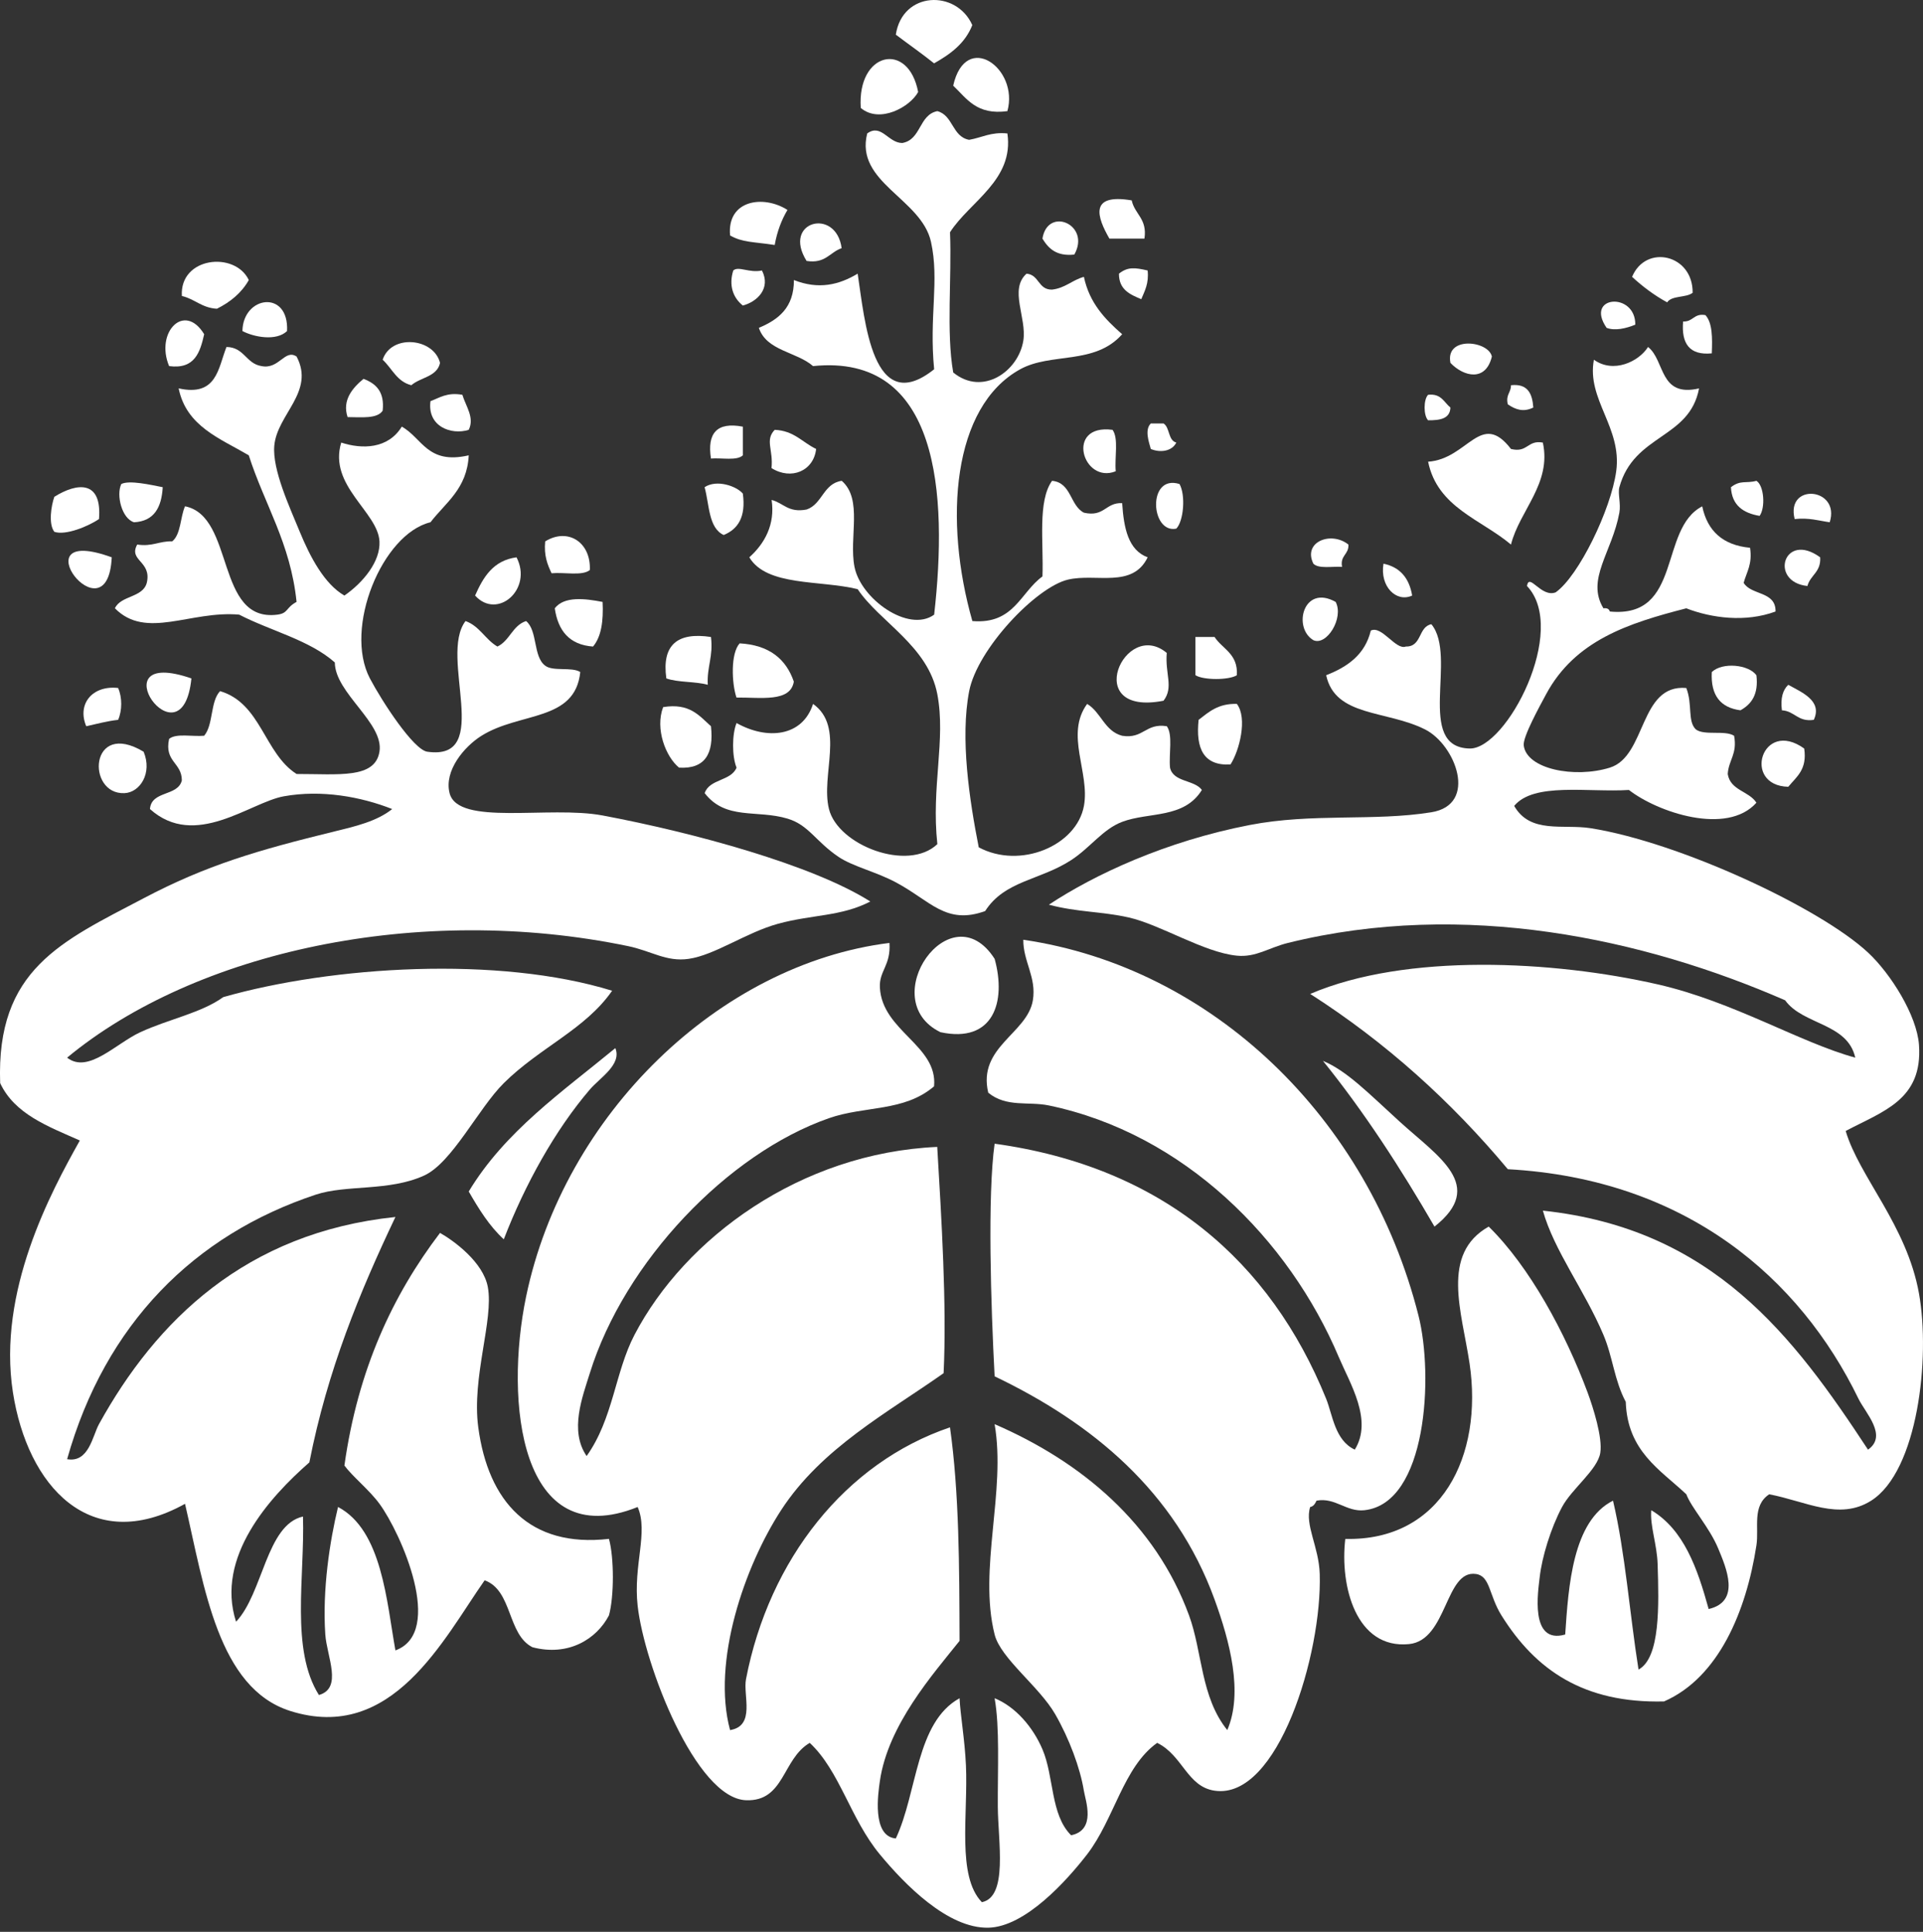 <?xml version="1.0" encoding="utf-8"?>
<!-- Generator: Adobe Illustrator 15.1.0, SVG Export Plug-In . SVG Version: 6.00 Build 0)  -->
<!DOCTYPE svg PUBLIC "-//W3C//DTD SVG 1.1//EN" "http://www.w3.org/Graphics/SVG/1.1/DTD/svg11.dtd">
<svg version="1.1" id="レイヤー_1" xmlns="http://www.w3.org/2000/svg" xmlns:xlink="http://www.w3.org/1999/xlink" x="0px"
	 y="0px" width="212px" height="213px" viewBox="0 0 212 213" enable-background="new 0 0 212 213" xml:space="preserve">
<rect x="0" y="0" width="212" height="213" fill="#333333" stroke="none"/>
<path fill="#FFFFFF" d="M107.191,2.767c-0.791,2.02-2.416,3.206-4.216,4.217c-1.363-1.095-2.816-2.103-4.215-3.163
	C99.489-0.981,105.437-1.169,107.191,2.767z"/>
<path fill="#FFFFFF" d="M101.22,10.146c-0.891,1.649-4.242,3.515-6.324,1.757C94.478,5.708,100.155,4.49,101.22,10.146z"/>
<path fill="#FFFFFF" d="M111.059,12.254c-3.394,0.464-4.474-1.384-5.974-2.811C106.47,3.304,112.366,7.54,111.059,12.254z"/>
<path fill="#FFFFFF" d="M106.841,15.417c1.402-0.239,2.394-0.889,4.218-0.703c0.75,5.145-4.16,7.508-6.325,10.893
	c0.205,5.065-0.43,10.972,0.352,15.461c3.248,2.657,7.197-0.135,7.73-3.514c0.396-2.521-1.592-5.642,0.352-7.379
	c1.412,0.11,1.264,1.782,2.811,1.757c1.47-0.171,2.226-1.055,3.515-1.406c0.612,2.9,2.346,4.684,4.217,6.325
	c-3.024,3.426-7.826,1.979-11.244,3.865c-7.492,4.135-8.438,16.646-5.271,27.76c4.6,0.382,5.283-3.151,7.729-4.92
	c0.138-3.729-0.553-8.283,1.056-10.542c2.147,0.195,1.963,2.722,3.514,3.514c2.27,0.513,2.373-1.142,4.217-1.054
	c0.178,2.75,0.67,5.187,2.811,5.974c-1.676,3.46-5.69,1.732-8.783,2.459c-3.516,0.828-9.995,7.648-10.895,12.299
	c-1.002,5.2,0.023,11.987,1.055,17.218c4.552,2.441,10.787-0.158,11.597-4.568c0.676-3.671-2.113-7.871,0.353-11.245
	c1.541,0.919,1.914,3.005,3.864,3.514c2.361,0.37,2.56-1.424,4.92-1.054c0.69,0.948,0.209,3.07,0.353,4.568
	c0.361,1.629,2.668,1.314,3.514,2.46c-1.984,3.198-5.83,2.402-8.785,3.514c-2.133,0.802-3.506,2.838-5.621,4.217
	c-3.459,2.252-7.332,2.25-9.488,5.622c-4.33,1.563-6.012-1.121-9.837-3.163c-2.211-1.179-4.762-1.754-6.326-2.811
	c-2.547-1.722-3.281-3.513-5.621-4.217c-3.387-1.017-6.811,0.204-9.137-2.811c0.525-1.583,2.904-1.312,3.514-2.811
	c-0.51-1.246-0.51-3.674,0-4.919c3.365,1.89,7.271,1.524,8.434-2.108c3.555,2.533,0.82,7.848,1.756,11.596
	c0.998,3.993,8.695,6.957,11.947,3.865c-0.686-6.341,0.951-11.49,0-16.515c-1.01-5.341-6.379-7.99-8.783-11.596
	c-4.133-1.021-10.021-0.286-11.947-3.514c1.697-1.517,2.861-3.627,2.459-6.325c1.311,0.33,1.83,1.45,3.865,1.054
	c1.74-0.603,1.822-2.863,3.865-3.163c2.357,2.052,0.773,6.253,1.406,9.488c0.689,3.526,5.953,7.311,8.783,5.271
	c1.5-13.27,0.59-28.839-13.352-27.408c-1.811-1.586-5.129-1.666-5.975-4.217c2.145-0.9,3.875-2.216,3.865-5.271
	c2.725,1.082,4.98,0.531,7.029-0.703c0.781,5.095,1.605,15.98,8.432,10.542c-0.572-5.817,0.6-9.779-0.35-14.056
	c-1.062-4.774-8.404-6.541-7.029-11.947c1.562-1.125,2.312,1.058,3.865,1.054c2.1-0.36,1.816-3.103,3.865-3.514
	C105.093,12.716,104.96,15.072,106.841,15.417z"/>
<path fill="#FFFFFF" d="M86.813,23.147c-0.654,1.103-1.141,2.375-1.406,3.865c-2.33-0.358-3.557-0.266-4.92-1.054
	C80.134,22.03,84.181,21.462,86.813,23.147z"/>
<path fill="#FFFFFF" d="M124.764,22.093c0.329,1.544,1.733,2.013,1.405,4.216c-1.289,0-2.578,0-3.864,0
	C120.96,23.967,120.009,21.29,124.764,22.093z"/>
<path fill="#FFFFFF" d="M92.786,27.364c-1.311,0.446-1.779,1.735-3.865,1.406C86.183,24.38,92.183,22.832,92.786,27.364z"/>
<path fill="#FFFFFF" d="M118.438,28.067c-1.973,0.214-2.848-0.668-3.516-1.757C115.505,22.714,120.296,24.77,118.438,28.067z"/>
<path fill="#FFFFFF" d="M186.605,32.283c-0.719,0.569-2.303,0.274-2.811,1.054c-1.439-0.786-2.707-1.744-3.865-2.811
	C181.425,26.895,186.648,28.022,186.605,32.283z"/>
<path fill="#FFFFFF" d="M27.429,30.878c-0.805,1.421-2.029,2.421-3.514,3.162c-1.67-0.087-2.438-1.076-3.865-1.405
	C19.784,28.344,25.888,27.652,27.429,30.878z"/>
<path fill="#FFFFFF" d="M84.001,29.824c1.006,1.966-0.512,3.44-2.107,3.865c-1.104-0.878-1.564-2.259-1.055-3.865
	C81.405,29.299,82.601,30.126,84.001,29.824z"/>
<path fill="#FFFFFF" d="M126.52,29.824c0.151,1.439-0.324,2.251-0.701,3.163c-1.24-0.517-2.469-1.045-2.461-2.812
	C124.327,29.396,125.143,29.505,126.52,29.824z"/>
<path fill="#FFFFFF" d="M31.646,36.5c-1.174,1.135-3.629,0.681-4.92,0C26.788,32.598,31.874,31.915,31.646,36.5z"/>
<path fill="#FFFFFF" d="M180.282,35.797c-1.05,0.427-2.248,0.701-3.162,0.351C174.659,32.573,180.318,32.155,180.282,35.797z"/>
<path fill="#FFFFFF" d="M188.014,34.743c0.78,0.857,0.77,2.509,0.702,4.217c-2.469,0.242-3.366-1.084-3.163-3.514
	C186.665,35.503,186.729,34.512,188.014,34.743z"/>
<path fill="#FFFFFF" d="M22.509,36.852c-0.455,2.004-1.037,3.882-3.865,3.514C17.083,36.627,20.333,33.27,22.509,36.852z"/>
<path fill="#FFFFFF" d="M48.511,40.014c-0.33,1.544-2.166,1.582-3.162,2.46c-1.596-0.395-2.127-1.855-3.162-2.811
	C43.124,36.806,47.827,37.248,48.511,40.014z"/>
<path fill="#FFFFFF" d="M164.471,39.311c-0.675,2.806-3.097,2.235-4.568,0.703C159.305,37.009,164.104,37.563,164.471,39.311z"/>
<path fill="#FFFFFF" d="M24.968,38.257c1.967,0.025,2.145,1.838,3.865,2.108c1.943,0.392,2.562-1.921,3.865-1.054
	c2.053,3.897-2.16,6.372-2.459,9.839c-0.229,2.639,1.695,6.769,2.811,9.488c1.146,2.792,2.727,5.769,4.92,7.027
	c2.088-1.451,3.984-3.774,3.865-5.974c-0.176-3.26-5.66-6.144-4.217-10.893c2.289,0.746,5.158,0.718,6.676-1.757
	c2.266,1.25,2.814,4.214,7.381,3.163c-0.182,3.685-2.537,5.195-4.217,7.379c-5.316,1.279-9.594,11.67-6.678,17.218
	c1.328,2.525,4.799,7.864,6.326,8.082c7.342,1.048,1.217-10.479,4.217-14.407c1.555,0.554,2.18,2.036,3.514,2.811
	c1.357-0.634,1.658-2.324,3.162-2.811c1.287,1.056,0.758,3.927,2.107,4.919c0.855,0.668,2.941,0.106,3.865,0.703
	c-0.566,5.494-6.652,4.369-10.893,7.028c-1.922,1.206-4.139,3.86-3.514,6.325c0.93,3.667,10.955,1.349,16.867,2.46
	c10.035,1.885,23.17,5.464,29.516,9.487c-3.236,1.673-6.424,1.423-10.189,2.46c-3.502,0.964-6.947,3.451-9.84,3.865
	c-2.465,0.353-4.094-0.87-6.676-1.406c-23.064-4.784-47.684,0.578-61.844,12.298c2.326,1.814,5.352-1.551,8.082-2.811
	c3.127-1.443,6.711-2.115,9.135-3.865c12.049-3.431,30.336-4.57,42.869-0.703c-2.947,4.259-7.967,6.242-11.945,10.189
	c-2.793,2.771-5.701,8.788-8.785,10.19c-3.893,1.77-8.545,0.979-11.947,2.106c-13.365,4.433-23.209,14.238-27.408,29.166
	c2.4,0.42,2.799-2.57,3.514-3.865c6.273-11.367,16.145-21.111,32.68-22.84c-3.924,8.258-7.488,16.875-9.488,27.058
	c-4.371,3.827-10.379,10.438-8.082,17.567c2.98-3.123,3.336-10.699,7.379-11.596c0.207,6.633-1.396,14.678,1.758,19.678
	c2.65-0.752,0.867-4.256,0.703-6.676c-0.338-4.943,0.5-10.324,1.404-14.056c4.854,2.556,5.357,10.435,6.326,15.812
	c5.479-1.99,0.588-12.967-1.758-16.164c-1.133-1.543-2.955-2.986-3.865-4.216c1.482-10.582,5.33-18.799,10.541-25.651
	c1.527,0.865,4.768,3.223,5.271,5.975c0.664,3.625-1.795,9.93-1.055,15.461c1.094,8.174,5.654,13.307,14.408,12.299
	c0.574,2.061,0.574,6.371,0,8.434c-1.367,2.625-4.475,4.552-8.434,3.514c-2.799-1.417-2.176-6.257-5.271-7.379
	c-4.533,6.458-10.176,17.975-21.434,14.406c-7.949-2.52-9.465-13.639-11.598-22.84c-10.465,5.811-17.379-1.992-18.975-12.299
	c-1.723-11.13,4.191-22.072,7.379-27.76c-3.486-1.549-7.178-2.895-8.783-6.325c-0.455-12.563,6.791-15.63,15.812-20.381
	c6.939-3.654,12.535-5.288,21.082-7.379c2.193-0.536,4.619-1.091,6.326-2.46c-3.463-1.366-7.797-2.15-11.947-1.405
	c-3.73,0.669-9.764,5.881-14.76,1.405c0.16-2.066,3.088-1.365,3.516-3.162c-0.008-1.984-1.951-2.032-1.406-4.568
	c0.754-0.651,2.574-0.237,3.865-0.351c1.027-1.197,0.666-3.784,1.756-4.919c4.525,1.332,4.857,6.856,8.434,9.136
	c4.637-0.007,8.648,0.554,9.137-2.459c0.514-3.169-4.904-6.463-4.92-9.839c-2.795-2.476-7.066-3.475-10.541-5.271
	c-5.373-0.481-10.27,2.801-13.705-0.703c0.674-1.436,3.072-1.146,3.516-2.811c0.564-2.406-2.053-2.415-1.055-4.217
	c1.664,0.259,2.416-0.395,3.865-0.352c0.961-0.796,0.869-2.645,1.404-3.865c5.527,1.096,3.324,12.843,10.191,11.947
	c1.209-0.157,0.898-0.759,2.107-1.405c-0.664-6.48-3.539-10.75-5.27-16.164c-3.172-1.865-6.881-3.192-7.73-7.379
	C23.909,43.757,24.04,40.609,24.968,38.257z"/>
<path fill="#FFFFFF" d="M181.688,38.257c1.901,1.495,1.201,5.593,5.623,4.568c-1.047,5.597-7.156,4.999-8.785,10.893
	c-0.187,0.676,0.182,1.829,0,2.812c-0.803,4.367-3.699,7.351-1.756,10.542c0.408-0.057,0.625,0.078,0.703,0.352
	c8.036,0.777,5.387-9.137,10.188-11.596c0.567,2.711,2.271,4.287,5.271,4.568c0.281,1.804-0.377,2.668-0.703,3.865
	c0.824,1.401,3.56,0.892,3.515,3.163c-3.3,1.22-7.025,0.734-9.841-0.352c-6.428,1.65-12.271,3.545-15.461,9.487
	c-0.7,1.308-2.569,4.68-2.459,5.623c0.308,2.62,5.609,3.66,9.488,2.459c4.066-1.258,3.223-9.228,8.432-8.785
	c0.709,1.781,0.115,3.67,1.056,4.568c0.931,0.711,3.228,0.054,4.217,0.703c0.375,2.015-0.61,2.667-0.702,4.216
	c0.289,1.821,2.346,1.872,3.161,3.163c-3.258,3.647-10.889,1.057-14.055-1.405c-4.521,0.283-10.478-0.872-12.649,1.757
	c1.778,3.112,5.399,1.978,8.434,2.459c9.777,1.553,25.246,8.751,30.57,13.704c2.502,2.327,5.393,6.928,5.623,10.19
	c0.428,6.062-3.968,7.305-8.082,9.487c1.504,5.079,6.729,10.383,8.082,17.921c1.272,7.102-0.13,19.579-5.271,22.841
	c-3.523,2.233-7.209,0.058-11.244-0.703c-1.92,1.279-1.107,3.681-1.406,5.622c-1.119,7.288-4.178,14.598-10.189,17.219
	c-8.834,0.215-14.157-3.453-17.92-9.488c-1.395-2.234-1.221-4.334-2.812-4.566c-3.405-0.502-3.147,7.312-7.379,7.73
	c-5.812,0.574-7.644-6.354-7.026-11.597c10.623,0.255,15.207-9.196,13.703-19.327c-0.847-5.709-3.234-12.091,2.108-15.108
	c4.512,4.42,8.461,11.743,10.894,18.272c0.606,1.631,1.678,4.987,1.405,6.676c-0.301,1.869-3.135,3.945-4.217,5.974
	c-1.246,2.334-2.214,5.532-2.461,7.729c-0.168,1.51-1.14,7.453,2.812,6.325c0.355-5.27,0.809-12.526,5.271-14.758
	c1.358,5.786,1.831,12.457,2.812,18.623c2.416-1.303,2.246-7.112,2.107-11.596c-0.068-2.228-0.854-4.22-0.703-5.974
	c3.596,2.145,5.086,6.393,6.326,10.894c3.568-0.818,1.936-4.552,1.053-6.677c-0.971-2.34-2.949-4.467-3.514-5.975
	c-2.898-2.724-6.494-4.749-6.676-10.189c-1.263-2.369-1.424-4.93-2.459-7.381c-2.099-4.959-5.435-9.271-6.679-13.703
	c18.738,1.994,27.63,13.836,35.843,26.354c2.207-1.537-0.295-4.06-1.054-5.622c-6.446-13.271-18.973-24.214-38.653-25.3
	c-6.238-7.465-13.433-13.978-21.785-19.326c10.59-4.538,26.826-3.673,38.301-1.055c8.371,1.909,15.68,6.416,21.787,8.082
	c-0.852-3.834-5.777-3.595-7.73-6.324c-15.566-6.793-35.365-11.134-54.816-6.325c-2.116,0.523-3.518,1.611-5.623,1.405
	c-3.643-0.356-8.42-3.424-11.946-4.217c-2.983-0.67-5.662-0.569-8.785-1.405c5.011-3.311,12.836-6.985,22.14-8.785
	c6.94-1.343,13.688-0.38,20.028-1.406c5.188-0.84,2.662-7.447-0.703-9.136c-4.266-2.141-9.897-1.358-10.896-5.973
	c2.359-0.921,4.287-2.273,4.921-4.92c1.215-0.604,2.756,2.193,3.864,1.757c1.791,0.034,1.343-2.173,2.812-2.46
	c2.93,3.522-1.824,13.566,4.215,13.704c4.078,0.093,10.92-13.094,6.326-17.92c0.242-1.518,1.555,1.312,3.162,0.703
	c2.545-1.794,6.098-9.132,6.676-13.353c0.664-4.83-3.283-7.917-2.459-12.298C177.87,41.213,180.669,39.874,181.688,38.257z"/>
<path fill="#FFFFFF" d="M40.077,41.771c1.359,0.516,2.342,1.408,2.109,3.514c-0.611,0.912-2.334,0.712-3.865,0.703
	C37.698,44.12,38.868,42.769,40.077,41.771z"/>
<path fill="#FFFFFF" d="M166.577,42.474c1.846-0.205,2.356,0.922,2.461,2.46c-1.104,0.543-1.961,0.224-2.812-0.352
	C165.973,43.508,166.585,43.301,166.577,42.474z"/>
<path fill="#FFFFFF" d="M50.972,43.528c0.389,1.286,1.365,2.525,0.703,3.865c-1.934,0.61-4.59-0.374-4.217-3.163
	C48.485,43.854,49.271,43.233,50.972,43.528z"/>
<path fill="#FFFFFF" d="M157.441,43.528c1.451-0.164,1.746,0.83,2.459,1.406c-0.041,1.248-1.162,1.414-2.459,1.405
	C156.925,45.828,156.925,44.039,157.441,43.528z"/>
<path fill="#FFFFFF" d="M126.87,46.69c0.469,0,0.938,0,1.405,0c0.713,0.459,0.482,1.86,1.406,2.108
	c-0.488,0.988-1.815,1.134-2.812,0.703C126.646,48.697,126.175,47.382,126.87,46.69z"/>
<path fill="#FFFFFF" d="M81.894,47.042c0,1.054,0,2.108,0,3.163c-0.666,0.624-2.32,0.256-3.514,0.352
	C77.948,47.783,79.003,46.493,81.894,47.042z"/>
<path fill="#FFFFFF" d="M85.407,47.393c2.137,0.088,3.057,1.393,4.568,2.108c-0.268,2.425-2.75,3.48-4.92,2.108
	C85.269,49.579,84.306,48.537,85.407,47.393z"/>
<path fill="#FFFFFF" d="M122.652,47.393c0.693,0.948,0.211,3.07,0.353,4.568C119.355,53.42,117.391,46.7,122.652,47.393z"/>
<path fill="#FFFFFF" d="M170.091,48.799c0.981,4.524-2.569,7.479-3.514,11.244c-3.304-2.787-8.101-4.082-9.136-9.136
	c4.392-0.297,5.806-5.728,9.136-1.405C168.439,49.959,168.37,48.483,170.091,48.799z"/>
<path fill="#FFFFFF" d="M17.94,53.718c-0.127,2.215-0.934,3.751-3.162,3.866c-1.354-0.404-1.986-3.006-1.406-4.217
	C14.265,52.911,16.642,53.467,17.94,53.718z"/>
<path fill="#FFFFFF" d="M193.634,53.015c0.847,0.51,1.011,2.952,0.353,3.865c-1.803-0.305-3.059-1.157-3.162-3.163
	C191.917,52.886,192.46,53.334,193.634,53.015z"/>
<path fill="#FFFFFF" d="M10.913,57.232c-1.178,0.793-3.658,1.831-4.92,1.406c-0.68-0.855-0.338-2.94,0-3.865
	C8.517,53.198,11.267,52.928,10.913,57.232z"/>
<path fill="#FFFFFF" d="M81.894,54.421c0.354,2.579-0.533,3.917-2.109,4.568c-1.686-0.773-1.574-3.344-2.107-5.271
	C78.995,52.835,81.181,53.583,81.894,54.421z"/>
<path fill="#FFFFFF" d="M130.034,53.367c0.69,1.224,0.461,4.079-0.353,4.919C126.846,58.869,126.454,52.252,130.034,53.367z"/>
<path fill="#FFFFFF" d="M201.716,57.583c-1.231-0.173-2.286-0.524-3.864-0.352C196.839,53.185,202.928,53.755,201.716,57.583z"/>
<path fill="#FFFFFF" d="M65.026,62.854c-0.85,0.673-2.824,0.222-4.217,0.352c-0.453-0.953-0.859-1.951-0.703-3.514
	C62.604,58.146,65.163,59.784,65.026,62.854z"/>
<path fill="#FFFFFF" d="M148.657,60.043c0.057,1.112-0.935,1.174-0.703,2.46c-1.101-0.072-2.58,0.237-3.162-0.352
	C143.605,59.744,146.747,58.52,148.657,60.043z"/>
<path fill="#FFFFFF" d="M12.319,61.449C11.872,70.779,1.81,57.627,12.319,61.449L12.319,61.449z"/>
<path fill="#FFFFFF" d="M200.663,61.449c0.11,1.635-1.091,1.956-1.406,3.163C194.984,64.154,196.661,58.525,200.663,61.449z"/>
<path fill="#FFFFFF" d="M56.944,61.449c1.818,3.516-2.113,6.934-4.568,4.216C53.274,63.635,54.364,61.796,56.944,61.449z"/>
<path fill="#FFFFFF" d="M152.521,62.151c1.842,0.384,2.842,1.609,3.162,3.514C153.936,66.473,152.1,64.655,152.521,62.151z"/>
<path fill="#FFFFFF" d="M66.433,66.368c0.104,2.096-0.141,3.842-1.055,4.919c-2.623-0.188-3.861-1.762-4.217-4.217
	C62.198,65.711,64.501,65.992,66.433,66.368z"/>
<path fill="#FFFFFF" d="M147.251,66.368c0.929,1.787-1.008,4.882-2.459,4.216C142.482,69.208,143.693,64.368,147.251,66.368z"/>
<path fill="#FFFFFF" d="M78.38,70.233c0.271,2.146-0.461,3.288-0.352,5.271c-1.371-0.386-3.273-0.241-4.568-0.703
	C72.946,71.125,74.651,69.667,78.38,70.233z"/>
<path fill="#FFFFFF" d="M131.79,70.233c0.703,0,1.405,0,2.108,0c0.879,1.346,2.604,1.846,2.459,4.217
	c-0.897,0.554-3.67,0.554-4.567,0C131.79,73.044,131.79,71.639,131.79,70.233z"/>
<path fill="#FFFFFF" d="M87.515,75.153c-0.379,2.313-3.66,1.727-6.324,1.757c-0.527-1.573-0.66-4.868,0.352-5.974
	C84.759,71.117,86.647,72.624,87.515,75.153z"/>
<path fill="#FFFFFF" d="M128.628,71.99c-0.198,2.337,0.785,3.773-0.353,5.271C119.12,79.043,123.984,68.111,128.628,71.99z"/>
<path fill="#FFFFFF" d="M193.634,74.45c0.253,2.124-0.553,3.194-1.756,3.865c-2.18-0.281-3.301-1.618-3.162-4.217
	C189.898,72.976,192.777,73.271,193.634,74.45z"/>
<path fill="#FFFFFF" d="M21.103,74.801C20.079,84.848,10.509,71.142,21.103,74.801L21.103,74.801z"/>
<path fill="#FFFFFF" d="M197.148,75.504c1.41,0.804,3.81,1.733,2.812,3.865c-1.778,0.256-2.082-0.964-3.515-1.054
	C196.275,76.974,196.546,76.072,197.148,75.504z"/>
<path fill="#FFFFFF" d="M13.021,75.855c0.457,1.02,0.457,2.494,0,3.514c-1.268,0.139-2.355,0.455-3.514,0.703
	C8.474,77.619,10.185,75.538,13.021,75.855z"/>
<path fill="#FFFFFF" d="M136.357,77.612c1.199,1.571,0.279,5.167-0.703,6.677c-2.977,0.165-3.846-1.776-3.514-4.92
	C133.266,78.501,134.303,77.548,136.357,77.612z"/>
<path fill="#FFFFFF" d="M78.38,80.072c0.334,3.028-0.654,4.735-3.514,4.568c-1.461-1.177-2.674-4.273-1.758-6.676
	C76.044,77.488,77.077,78.915,78.38,80.072z"/>
<path fill="#FFFFFF" d="M198.904,82.532c0.347,2.338-0.864,3.118-1.756,4.217C192.009,86.628,194.23,79.174,198.904,82.532z"/>
<path fill="#FFFFFF" d="M15.833,82.883c0.982,2.344-0.387,4.493-2.109,4.568C9.497,87.636,9.839,79.29,15.833,82.883z"/>
<path fill="#FFFFFF" d="M103.679,113.807c-7.287-3.555,1.133-15.643,5.975-8.083C110.966,110.48,109.509,115.062,103.679,113.807z"
	/>
<path fill="#FFFFFF" d="M112.814,103.615c20.775,3.042,38.062,19.609,43.572,41.464c1.654,6.558,0.955,20.687-5.975,21.435
	c-1.973,0.215-3.219-1.443-5.27-1.054c-0.156,0.312-0.31,0.628-0.703,0.702c-0.621,1.962,0.963,4.373,1.055,7.38
	c0.27,8.798-4.6,24.94-11.596,23.894c-3.035-0.453-3.506-3.894-6.326-5.271c-3.74,2.663-4.73,8.414-7.73,12.299
	c-2.232,2.89-6.826,8.005-10.893,8.081c-4.451,0.085-9.168-4.725-11.947-8.081c-3.264-3.942-4.408-9.188-7.73-12.299
	c-3.039,1.762-2.768,6.485-7.027,6.324c-5.539-0.208-11.221-14.939-11.947-21.435c-0.504-4.505,1.211-8.125,0-10.894
	c-12.977,5.214-14.701-11.636-12.299-23.191c4.186-20.132,21.33-36.665,40.059-39.004c0.166,2.494-1.15,3.069-1.055,4.919
	c0.25,4.812,6.402,6.381,5.973,10.893c-3.316,2.832-7.613,2.123-11.596,3.516c-11.146,3.896-22.531,15.805-26.354,28.109
	c-0.811,2.609-2.277,6.353-0.352,9.138c2.932-4.117,3.123-9.233,5.271-13.354c5.58-10.692,18.301-20.057,33.381-20.73
	c0.465,7.854,1.062,17.443,0.703,24.947c-6.121,4.33-13.461,8.244-17.92,15.111c-4.025,6.197-7.658,16.702-5.623,24.244
	c2.836-0.462,1.412-3.83,1.758-5.621c2.549-13.215,10.979-23.859,22.488-27.76c1.014,7.186,1.033,15.363,1.055,23.543
	c-2.934,3.676-7.898,9.275-8.785,15.461c-0.188,1.314-0.908,6.09,1.758,6.324c2.4-5.094,2.195-12.795,7.027-15.461
	c0.09,1.881,0.572,4.533,0.703,7.379c0.249,5.473-1.027,12.227,1.756,15.109c2.904-0.586,1.781-6.686,1.758-10.541
	c-0.025-4.104,0.221-8.777-0.352-11.947c2.303,0.934,4.227,3.18,5.27,5.623c1.297,3.029,0.873,7.213,3.164,9.486
	c2.797-0.578,1.582-3.83,1.404-4.92c-0.402-2.478-1.607-5.734-3.162-8.433c-1.766-3.063-6.014-6.142-6.676-8.785
	c-1.81-7.225,1.279-15.793,0-23.19c9.568,4.145,17.713,10.938,21.434,21.082c1.482,4.041,1.273,9,4.217,12.649
	c1.777-4.137,0.273-9.793-1.404-14.405c-4.338-11.924-13.526-19.472-24.246-24.599c-0.414-7.84-0.795-19.946,0-25.649
	c18.48,2.551,30.402,12.957,36.543,28.109c0.718,1.766,0.957,4.604,3.164,5.622c2.017-3.249-0.522-7.271-1.758-10.188
	c-5.492-12.994-17.092-24.666-31.977-27.761c-2.23-0.465-4.668,0.245-6.676-1.405c-1.197-5.054,4.312-6.511,4.92-10.189
	C114.288,107.759,112.784,105.978,112.814,103.615z"/>
<path fill="#FFFFFF" d="M67.837,115.562c0.736,1.812-1.678,3.246-2.811,4.566c-3.822,4.461-7.152,10.465-9.486,16.516
	c-1.592-1.455-2.75-3.34-3.865-5.271C55.683,124.725,61.997,120.38,67.837,115.562z"/>
<path fill="#FFFFFF" d="M145.848,116.968c2.629,1.097,5.002,3.55,8.432,6.677c4.281,3.902,9.602,7.069,3.865,11.597
	C154.404,128.788,150.398,122.604,145.848,116.968z"/>
</svg>
